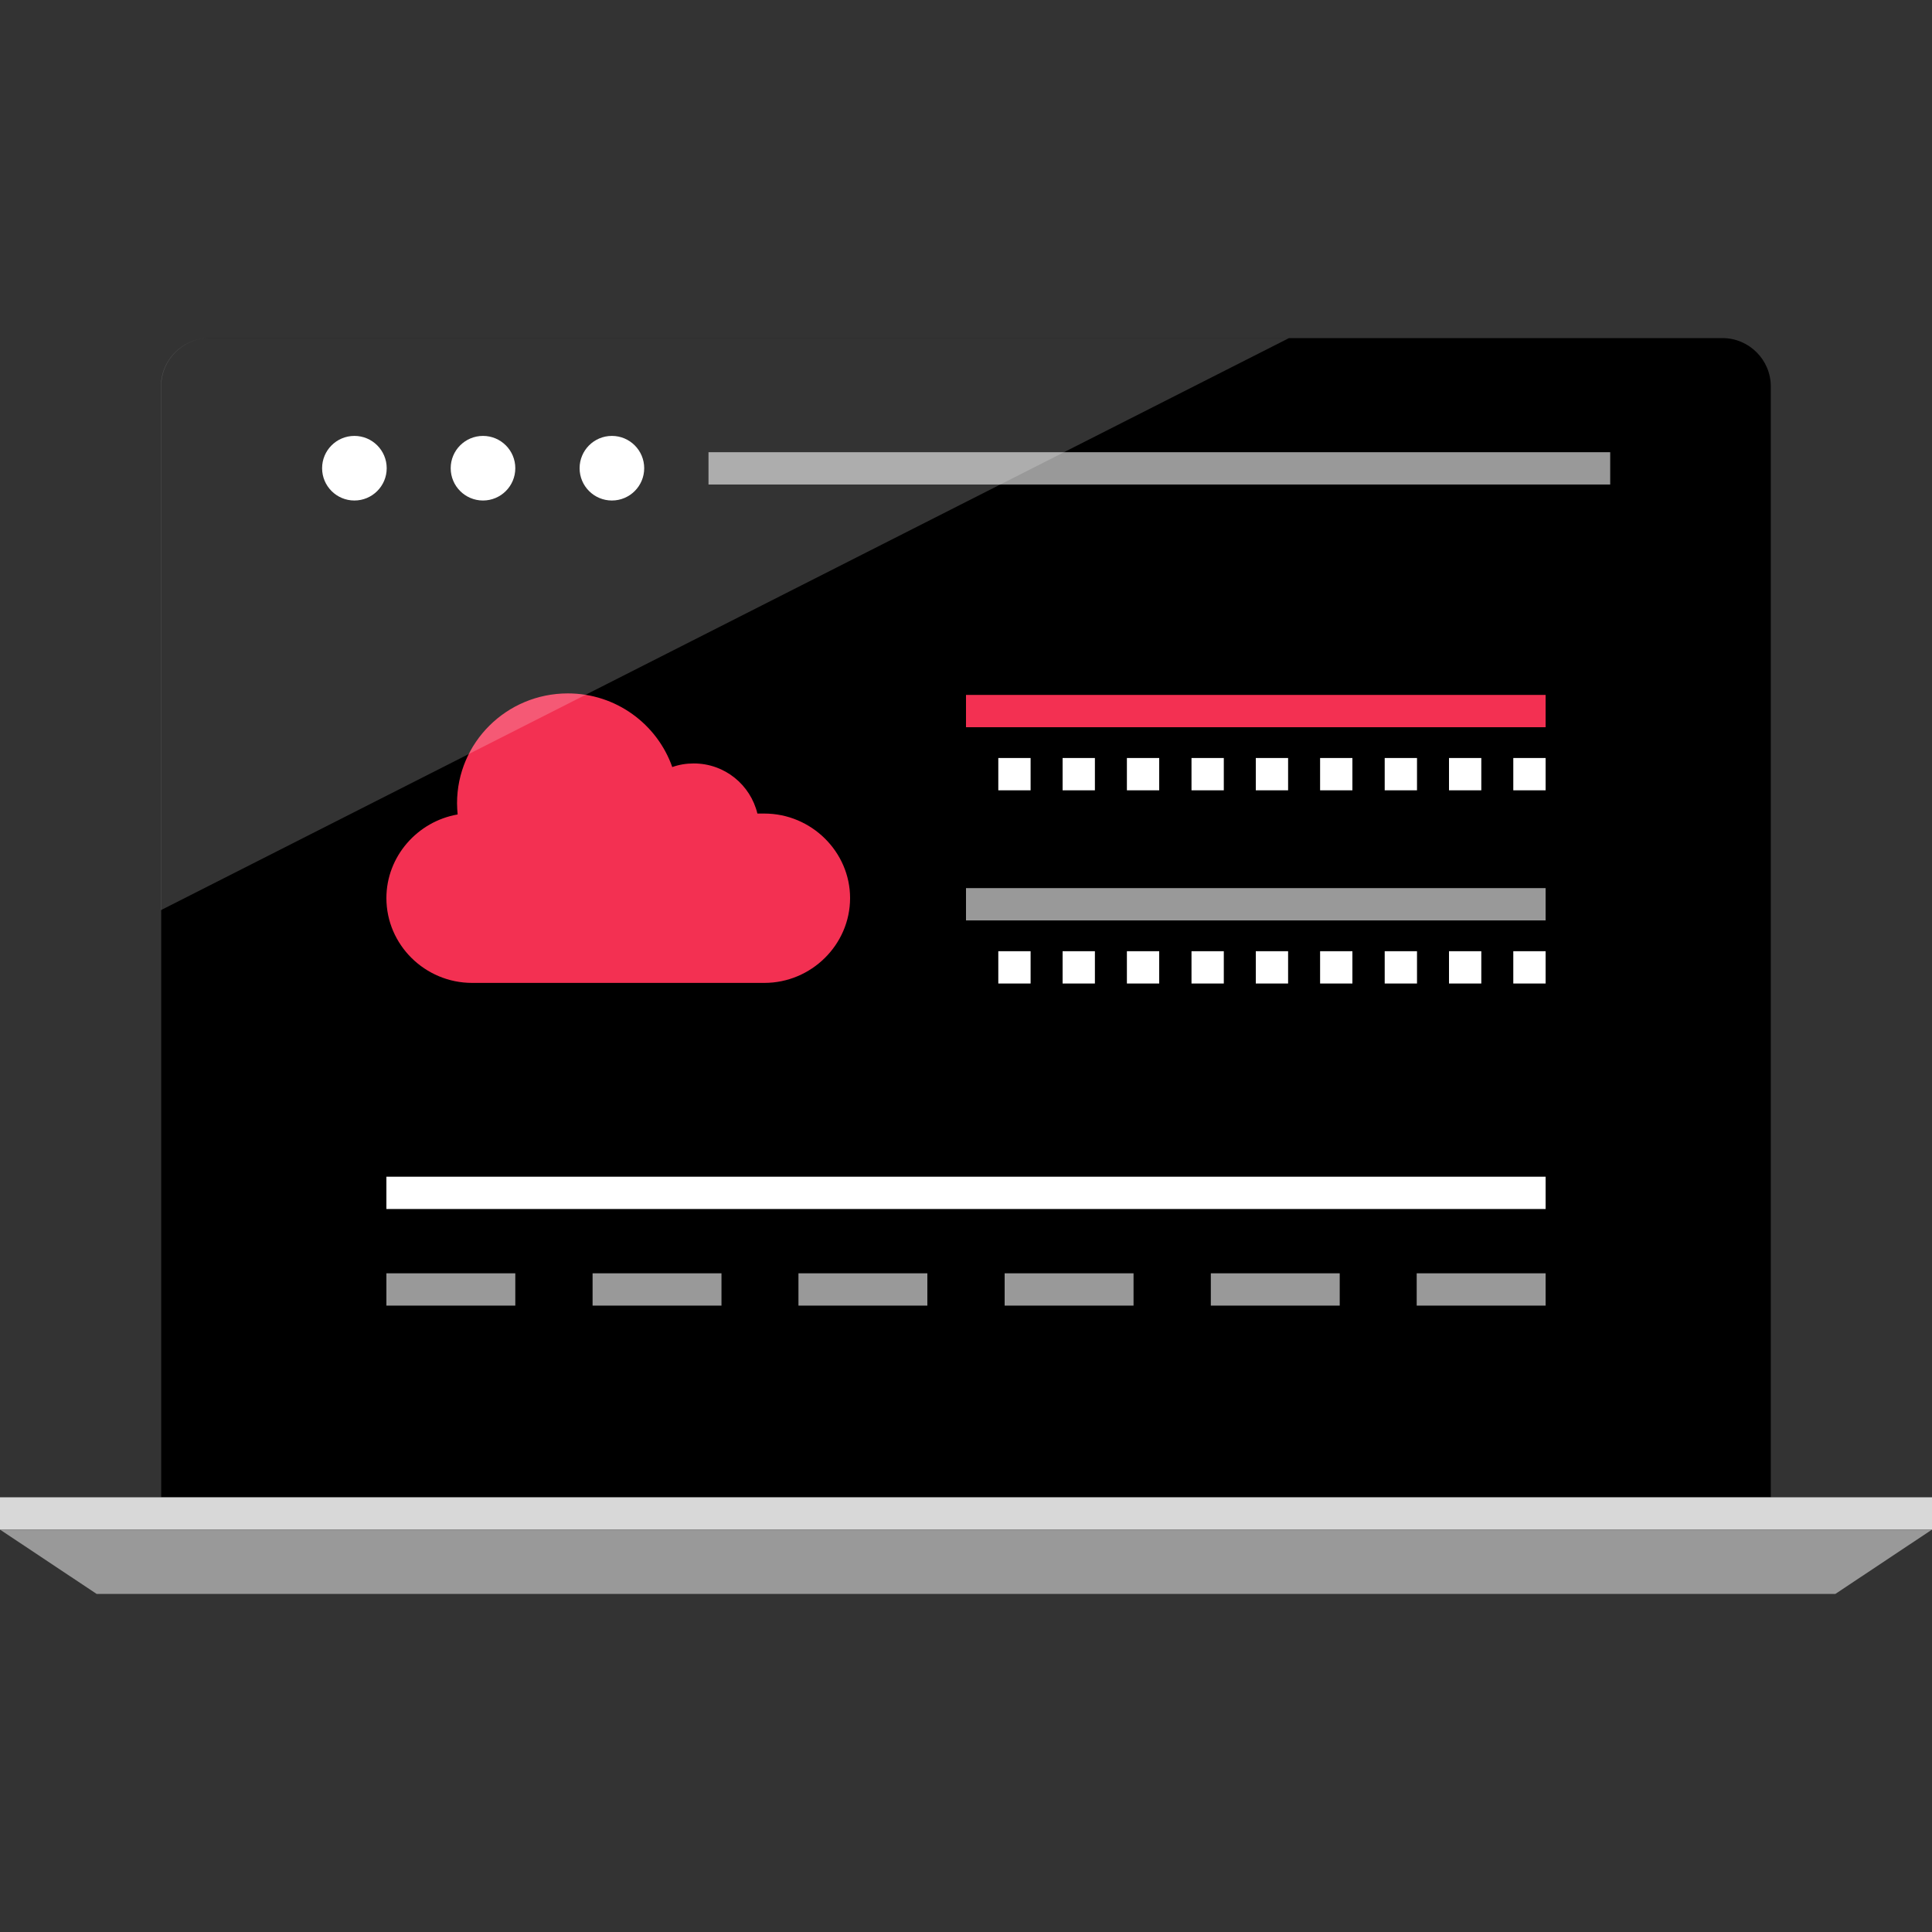 <?xml version="1.0" encoding="iso-8859-1"?>
<!-- Uploaded to: SVG Repo, www.svgrepo.com, Generator: SVG Repo Mixer Tools -->
<svg version="1.1" id="Layer_1" xmlns="http://www.w3.org/2000/svg" xmlns:xlink="http://www.w3.org/1999/xlink" 
	 viewBox="0 0 512 512" xml:space="preserve">
<rect x="0" y="0" width="512" height="512" fill="#333333" stroke="none"/>
<path d="M469.28,396.8V102.4c0-7.04-5.76-12.8-12.8-12.8H55.52c-7.04,0-12.8,5.76-12.8,12.8v294.4
	C42.72,396.8,470.32,396.8,469.28,396.8z"/>
<rect y="396.8" style="fill:#D8D8D8;" width="512" height="8.56"/>
<polygon style="fill:#999999;" points="486.4,422.4 25.6,422.4 0,405.36 512,405.36 "/>
<g>
	<circle style="fill:#FFFFFF;" cx="162.16" cy="124.08" r="8.56"/>
	<circle style="fill:#FFFFFF;" cx="128" cy="124.08" r="8.56"/>
	<circle style="fill:#FFFFFF;" cx="93.92" cy="124.08" r="8.56"/>
</g>
<g>
	<rect x="187.76" y="119.84" style="fill:#999999;" width="238.96" height="8.56"/>
	<rect x="375.44" y="337.44" style="fill:#999999;" width="34.16" height="8.56"/>
	<rect x="320.88" y="337.44" style="fill:#999999;" width="34.16" height="8.56"/>
	<rect x="266.24" y="337.44" style="fill:#999999;" width="34.16" height="8.56"/>
	<rect x="211.6" y="337.44" style="fill:#999999;" width="34.16" height="8.56"/>
	<rect x="157.04" y="337.44" style="fill:#999999;" width="34.16" height="8.56"/>
	<rect x="102.4" y="337.44" style="fill:#999999;" width="34.16" height="8.56"/>
</g>
<rect x="256" y="184.16" style="fill:#F33052;" width="153.6" height="8.56"/>
<rect x="256" y="235.36" style="fill:#999999;" width="153.6" height="8.56"/>
<g>
	<rect x="102.4" y="311.84" style="fill:#FFFFFF;" width="307.2" height="8.56"/>
	<rect x="264.56" y="200.88" style="fill:#FFFFFF;" width="8.56" height="8.56"/>
	<rect x="281.6" y="200.88" style="fill:#FFFFFF;" width="8.56" height="8.56"/>
	<rect x="298.64" y="200.88" style="fill:#FFFFFF;" width="8.56" height="8.56"/>
	<rect x="315.76" y="200.88" style="fill:#FFFFFF;" width="8.56" height="8.56"/>
	<rect x="332.8" y="200.88" style="fill:#FFFFFF;" width="8.56" height="8.56"/>
	<rect x="349.84" y="200.88" style="fill:#FFFFFF;" width="8.56" height="8.56"/>
	<rect x="366.96" y="200.88" style="fill:#FFFFFF;" width="8.56" height="8.56"/>
	<rect x="384" y="200.88" style="fill:#FFFFFF;" width="8.56" height="8.56"/>
	<rect x="401.04" y="200.88" style="fill:#FFFFFF;" width="8.56" height="8.56"/>
	<rect x="264.56" y="252.08" style="fill:#FFFFFF;" width="8.56" height="8.56"/>
	<rect x="281.6" y="252.08" style="fill:#FFFFFF;" width="8.56" height="8.56"/>
	<rect x="298.64" y="252.08" style="fill:#FFFFFF;" width="8.56" height="8.56"/>
	<rect x="315.76" y="252.08" style="fill:#FFFFFF;" width="8.56" height="8.56"/>
	<rect x="332.8" y="252.08" style="fill:#FFFFFF;" width="8.56" height="8.56"/>
	<rect x="349.84" y="252.08" style="fill:#FFFFFF;" width="8.56" height="8.56"/>
	<rect x="366.96" y="252.08" style="fill:#FFFFFF;" width="8.56" height="8.56"/>
	<rect x="384" y="252.08" style="fill:#FFFFFF;" width="8.56" height="8.56"/>
	<rect x="401.04" y="252.08" style="fill:#FFFFFF;" width="8.56" height="8.56"/>
</g>
<path style="fill:#F33052;" d="M202.56,215.6h-1.84c-1.84-7.6-8.64-13.28-16.88-13.28c-2,0-3.92,0.32-5.68,0.96
	c-4-11.36-14.88-19.52-27.68-19.52c-16.24,0-29.36,13.04-29.36,29.12c0,1.04,0.08,2,0.16,2.96c-10.64,1.84-18.88,11.12-18.88,22.16
	c0,12.4,10.24,22.48,22.72,22.48h77.44c12.48,0,22.72-10.16,22.72-22.48C225.28,225.76,215.04,215.6,202.56,215.6z"/>
<path style="opacity:0.2;fill:#FFFFFF;enable-background:new    ;" d="M341.6,89.6H55.44c-7.04,0-12.8,5.76-12.8,12.8v138.8
	L341.6,89.6z"/>
</svg>